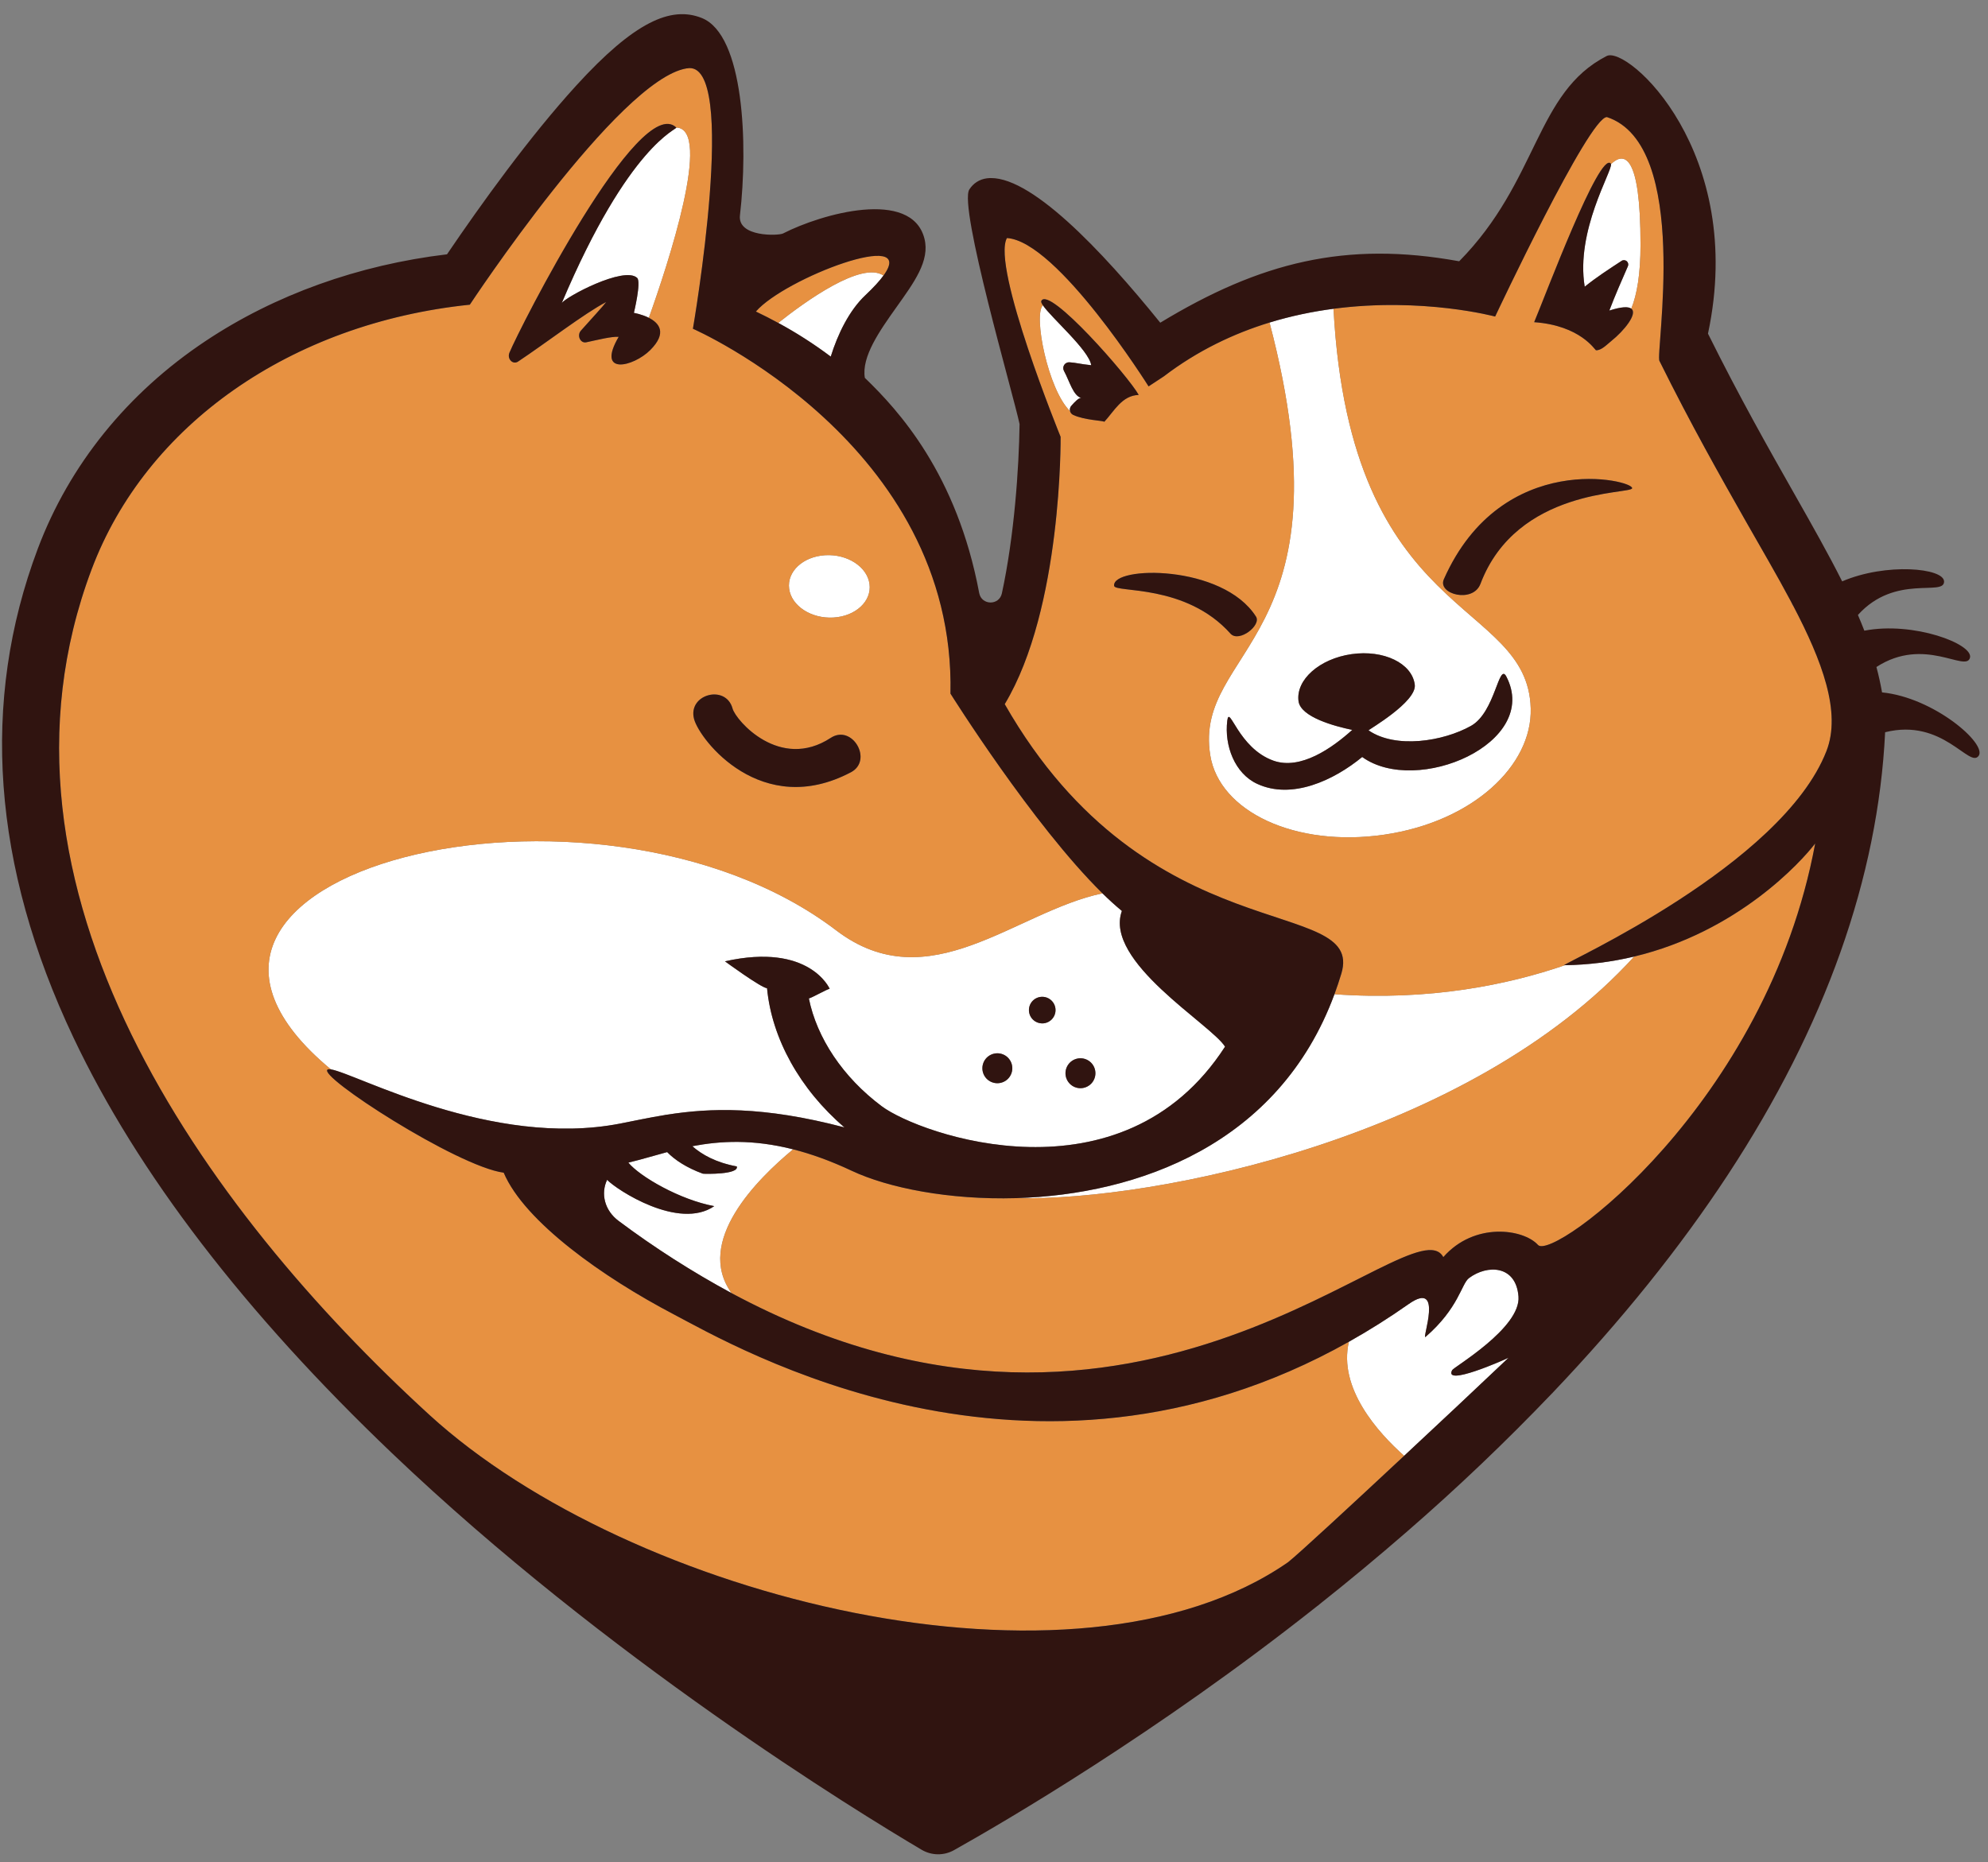 <svg width="95" height="89" viewBox="0 0 95 89" fill="none" xmlns="http://www.w3.org/2000/svg">
<rect x="0" y="0" width="95" height="89" fill="#808080" stroke="none"/>
<path d="M41.551 27.913C41.661 28.735 40.89 29.453 39.829 29.516C38.769 29.579 37.82 28.963 37.711 28.14C37.601 27.317 38.372 26.6 39.433 26.537C40.494 26.474 41.442 27.09 41.551 27.913ZM41.353 14.111C41.753 13.734 42.035 13.423 42.22 13.17C41.174 12.465 38.49 14.402 37.19 15.434C38.064 15.908 38.903 16.447 39.698 17.044C40.033 15.969 40.58 14.838 41.353 14.111ZM75.728 13.704C76.282 13.254 76.89 12.862 77.49 12.469C77.661 12.357 77.874 12.536 77.792 12.724C77.485 13.426 77.176 14.129 76.904 14.844C77.494 14.655 77.814 14.649 77.953 14.752C78.226 14.082 78.395 13.1 78.395 11.692C78.395 7.379 77.62 7.236 76.985 7.842C77.045 8.192 75.285 11.032 75.728 13.704ZM60.667 15.416C61.708 15.097 62.737 14.888 63.724 14.758C64.531 29.835 72.999 28.556 73.148 33.855C73.225 36.595 70.373 39.276 66.144 39.894C61.915 40.511 58.261 38.799 57.833 36.09C57.019 30.949 64.676 30.655 60.667 15.416ZM60.075 37.464C61.733 38.234 63.739 37.298 65.095 36.181C67.7 38.06 73.63 35.518 71.984 32.338C71.617 31.63 71.459 34.042 70.294 34.694C68.969 35.437 66.694 35.801 65.399 34.908C65.378 34.884 67.714 33.548 67.607 32.722C67.474 31.699 66.123 31.047 64.589 31.265C63.055 31.484 61.919 32.49 62.052 33.512C62.152 34.281 63.804 34.717 64.62 34.886C63.657 35.756 62.15 36.816 60.856 36.358C59.166 35.758 58.746 33.648 58.648 34.442C58.5 35.637 59.005 36.968 60.075 37.464ZM51.193 19.397C51.362 19.204 51.557 19.004 51.669 19.021C51.281 18.911 51.114 18.226 50.844 17.728C50.82 17.684 50.808 17.635 50.809 17.585C50.81 17.535 50.825 17.487 50.852 17.444C50.878 17.402 50.916 17.368 50.96 17.345C51.005 17.322 51.054 17.312 51.104 17.315C51.428 17.335 51.605 17.4 52.146 17.455C52.04 16.735 50.238 15.189 49.836 14.591C49.369 15.064 50.083 18.631 51.134 19.651C51.122 19.607 51.121 19.561 51.132 19.517C51.142 19.472 51.163 19.431 51.193 19.397ZM72.563 61.97C72.45 60.467 71.073 60.43 70.199 61.087C69.835 61.36 69.712 62.521 68.124 63.897C67.915 64.078 69.032 61.122 67.309 62.333C66.39 62.98 65.439 63.58 64.459 64.131C63.939 66.354 65.857 68.477 67.099 69.582C68.769 68.027 70.433 66.465 72.089 64.895C71.866 65.003 68.969 66.288 69.394 65.486C69.478 65.334 72.677 63.474 72.564 61.97H72.563ZM63.769 47.52C61.11 54.727 54.342 57.097 48.559 57.266C55.279 57.415 70.245 54.343 78.093 45.719C77.008 45.979 75.898 46.117 74.783 46.133C72.072 47.064 68.323 47.845 63.769 47.52ZM42.134 52.873C40.279 51.487 39.033 49.606 38.652 47.717C38.713 47.739 39.589 47.24 39.649 47.263C39.649 47.263 38.696 45.039 34.643 45.947C34.643 45.947 36.354 47.202 36.655 47.234C36.882 49.636 38.225 52.063 40.355 53.886C36.446 52.855 33.92 52.956 31.885 53.276C31.84 53.279 31.794 53.287 31.75 53.298C30.994 53.421 30.304 53.572 29.635 53.702C23.496 54.895 16.991 51.294 15.814 51.113C4.438 41.693 28.468 35.721 39.957 44.466C44.399 47.848 48.517 43.569 52.683 42.698C52.999 43.008 53.309 43.291 53.611 43.54C52.741 45.958 57.872 48.954 58.541 50.025C53.617 57.65 43.971 54.245 42.134 52.873ZM50.916 51.296C50.916 51.486 50.991 51.667 51.126 51.802C51.26 51.936 51.441 52.011 51.631 52.011C51.821 52.011 52.002 51.936 52.137 51.802C52.271 51.667 52.346 51.486 52.346 51.296C52.346 51.106 52.271 50.925 52.137 50.79C52.002 50.656 51.821 50.581 51.631 50.581C51.441 50.581 51.26 50.656 51.126 50.79C50.991 50.925 50.916 51.106 50.916 51.296ZM48.375 51.058C48.375 50.868 48.3 50.687 48.166 50.552C48.032 50.418 47.85 50.343 47.66 50.343C47.47 50.343 47.289 50.418 47.154 50.552C47.02 50.687 46.945 50.868 46.945 51.058C46.945 51.248 47.02 51.429 47.154 51.564C47.289 51.698 47.47 51.773 47.66 51.773C47.85 51.773 48.032 51.698 48.166 51.564C48.3 51.429 48.375 51.248 48.375 51.058ZM49.805 48.914C49.974 48.914 50.135 48.847 50.254 48.728C50.374 48.609 50.441 48.447 50.441 48.279C50.441 48.11 50.374 47.948 50.254 47.829C50.135 47.71 49.974 47.643 49.805 47.643C49.637 47.643 49.475 47.71 49.356 47.829C49.237 47.948 49.17 48.11 49.17 48.278C49.17 48.446 49.237 48.608 49.356 48.727C49.475 48.846 49.637 48.913 49.805 48.913V48.914ZM30.448 13.284C30.652 13.474 30.291 14.955 30.291 14.955C30.291 14.955 30.666 15.017 31.007 15.19C31.914 12.65 34.061 6.159 32.317 6.094C32.387 6.188 30.067 6.867 26.841 14.492C27.014 14.2 29.829 12.7 30.448 13.284ZM33.085 54.784C33.548 55.191 34.219 55.568 35.209 55.751C35.326 56.145 33.689 56.111 33.587 56.097C32.807 55.812 32.25 55.443 31.881 55.066C31.243 55.236 30.65 55.419 30.078 55.556L30.043 55.564L30.027 55.569C30.579 56.239 32.501 57.349 34.132 57.649C32.438 58.815 29.465 56.867 29.012 56.391C28.7 57.046 28.884 57.852 29.567 58.359C31.278 59.639 33.081 60.792 34.961 61.808C33.181 59.335 36.193 56.348 37.901 54.933C35.971 54.443 34.421 54.528 33.085 54.785V54.784Z" fill="white"/>
<path d="M64.459 64.131C49.266 72.677 35.097 64.341 32.182 62.813C28.84 61.061 25.07 58.403 24.07 56.05C21.825 55.747 15.108 51.392 15.66 51.119C15.69 51.103 15.743 51.102 15.814 51.113C4.438 41.693 28.468 35.721 39.957 44.466C44.399 47.848 48.517 43.569 52.683 42.698C49.352 39.425 45.42 33.152 45.42 33.152C45.675 21.196 33.112 15.712 33.112 15.712C33.112 15.712 35.35 2.772 32.824 3.268C32.824 3.268 32.819 3.266 32.808 3.268C29.553 3.804 22.452 14.563 22.452 14.563C13.906 15.45 6.982 20.297 4.378 27.213C-1.342 42.417 9.786 57.811 20.522 67.628C30.109 76.393 51.378 81.735 61.557 74.664C62.065 74.262 64.628 71.889 67.099 69.582C65.857 68.477 63.939 66.354 64.459 64.132V64.131ZM39.433 26.537C40.493 26.474 41.442 27.09 41.551 27.913C41.661 28.735 40.89 29.453 39.829 29.516C38.769 29.579 37.82 28.963 37.711 28.14C37.601 27.317 38.372 26.6 39.433 26.537ZM35.007 33.867C35.163 34.434 37.267 36.859 39.697 35.268C40.727 34.594 41.74 36.344 40.659 36.914C36.393 39.162 33.444 35.379 33.169 34.374C32.845 33.186 34.684 32.684 35.007 33.866V33.867ZM24.344 16.859C24.83 15.682 30.548 4.405 32.316 6.095C34.061 6.159 31.914 12.651 31.006 15.19C31.49 15.435 31.902 15.903 31.072 16.733C30.27 17.536 28.469 17.97 29.565 16.098C29.205 16.078 28.575 16.242 28.017 16.36C27.732 16.42 27.554 16.03 27.762 15.8C28.244 15.261 28.859 14.589 28.967 14.436C27.945 14.966 26.075 16.406 24.757 17.281C24.508 17.447 24.222 17.154 24.344 16.859ZM86.742 40.314C84.432 52.779 74.207 60.291 73.497 59.504C72.802 58.734 70.453 58.391 68.971 60.085C67.513 57.363 54.54 72.313 34.961 61.808C33.181 59.335 36.193 56.348 37.901 54.933C38.756 55.151 39.687 55.481 40.706 55.961C42.436 56.774 45.346 57.36 48.56 57.266C55.28 57.415 70.245 54.343 78.093 45.719C83.029 44.54 86.07 41.197 86.742 40.314ZM37.189 15.434C36.841 15.245 36.486 15.064 36.122 14.89C37.509 13.29 43.89 10.878 42.22 13.17C41.174 12.465 38.49 14.402 37.189 15.434ZM85.691 28.952L85.652 28.926L85.582 28.746C84.912 27.481 84.144 26.179 83.41 24.884C82.193 22.736 80.814 20.306 79.302 17.255C79.084 16.949 80.831 6.927 76.79 5.596C75.943 5.567 71.448 15.13 71.448 15.13C71.448 15.13 67.995 14.197 63.724 14.758C64.531 29.835 72.999 28.556 73.148 33.855C73.226 36.595 70.374 39.276 66.145 39.894C61.915 40.511 58.261 38.799 57.833 36.09C57.02 30.949 64.676 30.655 60.667 15.416C58.967 15.938 57.237 16.751 55.617 17.988L54.887 18.468C54.887 18.468 50.529 11.524 48.117 11.378C47.369 12.752 50.683 20.878 50.683 20.878C50.683 20.878 50.767 29.076 48.013 33.655C54.888 45.685 65.237 42.726 64.1 46.531C63.999 46.871 63.887 47.2 63.77 47.52C68.323 47.845 72.072 47.064 74.783 46.133L74.743 46.134C74.733 46.028 85.146 41.369 87.279 35.901C88.002 34.048 87.073 31.59 85.691 28.952ZM51.282 19.83C51.246 19.813 51.214 19.788 51.188 19.756C51.163 19.725 51.144 19.689 51.134 19.65C50.083 18.63 49.368 15.064 49.835 14.591C49.77 14.495 49.74 14.423 49.761 14.383C50.127 13.645 53.941 18.009 54.415 18.876C53.613 18.902 53.247 19.646 52.77 20.162C52.749 20.102 51.826 20.088 51.282 19.83ZM53.241 28C53.131 27.044 58.425 26.958 60.02 29.471C60.284 29.887 59.222 30.718 58.81 30.295C56.665 27.882 53.28 28.343 53.24 28H53.241ZM70.747 27.904C70.389 28.85 68.679 28.402 68.997 27.685C71.775 21.425 78.091 22.949 77.993 23.339C77.929 23.628 72.483 23.319 70.747 27.904ZM76.995 16.302C76.787 16.468 76.523 16.754 76.268 16.741C76.218 16.738 75.536 15.558 73.313 15.399C73.853 14.115 76.44 7.199 76.975 7.818C76.981 7.825 76.984 7.834 76.985 7.843C77.62 7.236 78.395 7.379 78.395 11.693C78.395 13.1 78.226 14.082 77.953 14.752C78.273 14.99 77.611 15.81 76.995 16.302Z" fill="#E79141"/>
<path d="M58.81 30.295C56.665 27.882 53.28 28.343 53.24 28C53.13 27.044 58.425 26.958 60.02 29.471C60.284 29.887 59.222 30.718 58.81 30.295ZM68.997 27.685C68.679 28.402 70.389 28.85 70.747 27.905C72.482 23.32 77.929 23.628 77.993 23.339C78.091 22.949 71.775 21.426 68.997 27.685ZM40.659 36.914C41.74 36.344 40.727 34.594 39.697 35.268C37.266 36.858 35.163 34.434 35.007 33.866C34.684 32.685 32.845 33.186 33.169 34.373C33.444 35.379 36.392 39.162 40.659 36.913V36.914ZM70.294 34.694C68.969 35.437 66.694 35.801 65.399 34.908C65.378 34.884 67.714 33.548 67.607 32.722C67.474 31.699 66.123 31.047 64.589 31.265C63.055 31.484 61.919 32.49 62.052 33.512C62.152 34.281 63.804 34.717 64.62 34.886C63.657 35.756 62.15 36.816 60.856 36.358C59.166 35.758 58.746 33.648 58.648 34.442C58.5 35.637 59.005 36.968 60.075 37.464C61.733 38.234 63.739 37.298 65.095 36.181C67.7 38.06 73.63 35.518 71.984 32.338C71.617 31.63 71.459 34.042 70.294 34.694ZM24.757 17.281C26.076 16.405 27.945 14.966 28.967 14.436C28.859 14.589 28.245 15.261 27.762 15.799C27.555 16.031 27.732 16.421 28.017 16.36C28.576 16.242 29.205 16.079 29.565 16.098C28.47 17.97 30.27 17.536 31.072 16.733C31.902 15.903 31.49 15.435 31.007 15.19C30.667 15.017 30.291 14.955 30.291 14.955C30.291 14.955 30.651 13.475 30.448 13.283C29.828 12.699 27.014 14.2 26.841 14.492C30.067 6.867 32.387 6.188 32.316 6.094C30.548 4.404 24.83 15.682 24.344 16.859C24.222 17.154 24.508 17.447 24.757 17.281ZM54.416 18.876C53.941 18.009 50.127 13.646 49.761 14.383C49.741 14.423 49.771 14.495 49.835 14.591C50.238 15.189 52.04 16.735 52.146 17.456C51.606 17.4 51.428 17.336 51.104 17.316C51.054 17.313 51.005 17.323 50.961 17.346C50.916 17.369 50.879 17.403 50.852 17.445C50.826 17.487 50.811 17.536 50.809 17.585C50.808 17.635 50.82 17.684 50.844 17.728C51.114 18.226 51.281 18.911 51.669 19.021C51.557 19.005 51.362 19.204 51.193 19.397C51.163 19.431 51.142 19.472 51.132 19.516C51.121 19.56 51.122 19.606 51.134 19.65C51.154 19.725 51.204 19.793 51.282 19.83C51.826 20.088 52.749 20.102 52.77 20.162C53.247 19.647 53.614 18.902 54.416 18.876ZM76.904 14.844C77.176 14.129 77.484 13.426 77.792 12.724C77.81 12.683 77.814 12.638 77.804 12.595C77.794 12.551 77.77 12.512 77.737 12.483C77.703 12.455 77.66 12.438 77.616 12.435C77.571 12.433 77.527 12.444 77.49 12.469C76.89 12.862 76.282 13.255 75.728 13.704C75.285 11.031 77.045 8.192 76.985 7.843C76.984 7.834 76.981 7.825 76.975 7.818C76.44 7.2 73.854 14.115 73.313 15.399C75.536 15.558 76.218 16.739 76.268 16.741C76.523 16.754 76.788 16.469 76.995 16.302C77.611 15.81 78.273 14.99 77.953 14.752C77.815 14.649 77.494 14.655 76.904 14.844ZM94.552 36.128C94.11 36.736 92.845 34.305 90.084 34.998C89.748 41.945 87.222 49.06 82.568 56.151C80.283 59.633 77.482 63.115 74.201 66.562L74.192 66.586L74.182 66.582C71.964 68.904 69.638 71.121 67.212 73.225C65.841 74.416 64.444 75.577 63.02 76.705L63.023 76.711L62.953 76.758C55.281 82.838 47.94 87.111 45.588 88.43C45.351 88.563 45.084 88.631 44.812 88.627C44.541 88.624 44.275 88.549 44.041 88.411C40.938 86.577 29.016 79.267 18.735 69.459C11.692 62.739 6.569 56.054 3.508 49.588C-0.372 41.394 -0.944 33.533 1.807 26.224C3.314 22.22 6.087 18.787 9.826 16.298C13.141 14.09 17.121 12.662 21.361 12.155C22.986 9.76 25.301 6.539 27.543 4.082C30.307 1.054 32.057 0.266 33.54 0.862C35.556 1.672 35.752 6.902 35.36 10.29C35.237 11.345 37.207 11.268 37.417 11.16C39.259 10.215 43.554 9.001 44.174 11.397C44.451 12.467 43.674 13.507 42.828 14.697C42.043 15.803 41.16 17.048 41.328 18.06C42.942 19.616 45.728 22.653 46.792 28.342C46.904 28.94 47.749 28.952 47.877 28.358C48.473 25.599 48.692 22.364 48.722 20.27C48.423 18.847 45.797 9.865 46.322 9.054C46.512 8.758 46.807 8.57 47.152 8.524C49.153 8.259 52.662 11.978 55.445 15.424C60.211 12.534 64.309 11.5 69.73 12.488C73.528 8.634 73.37 4.421 76.778 2.677C77.777 2.166 83.466 7.277 81.619 15.947C83.129 18.987 84.51 21.425 85.732 23.58C86.599 25.109 87.377 26.484 88.031 27.787C90.131 26.886 92.893 27.147 92.901 27.793C92.91 28.525 90.569 27.412 88.784 29.393C88.893 29.645 88.994 29.895 89.091 30.144C91.437 29.689 94.319 30.784 94.138 31.44C93.942 32.154 91.962 30.39 89.668 31.88C89.776 32.283 89.865 32.687 89.937 33.094C92.406 33.336 94.971 35.55 94.552 36.128ZM36.122 14.89C36.486 15.063 36.842 15.245 37.189 15.434C38.064 15.908 38.903 16.446 39.699 17.044C40.033 15.969 40.581 14.838 41.353 14.111C41.753 13.734 42.036 13.423 42.22 13.169C43.89 10.879 37.51 13.289 36.122 14.89ZM72.564 61.97C72.45 60.467 71.074 60.43 70.199 61.087C69.835 61.36 69.712 62.521 68.124 63.897C67.915 64.078 69.032 61.122 67.309 62.333C66.39 62.98 65.439 63.58 64.459 64.131C49.265 72.677 35.096 64.341 32.182 62.813C28.84 61.061 25.07 58.403 24.07 56.05C21.825 55.747 15.108 51.392 15.66 51.119C15.69 51.103 15.743 51.102 15.813 51.113C16.991 51.293 23.496 54.895 29.635 53.702C30.305 53.572 30.994 53.421 31.749 53.298C31.794 53.287 31.839 53.279 31.885 53.276C33.92 52.957 36.446 52.856 40.354 53.886C38.225 52.063 36.882 49.636 36.654 47.234C36.354 47.202 34.643 45.947 34.643 45.947C38.695 45.039 39.648 47.263 39.648 47.263C39.588 47.24 38.713 47.739 38.652 47.717C39.032 49.606 40.279 51.487 42.134 52.873C43.971 54.244 53.617 57.65 58.541 50.026C57.872 48.955 52.741 45.958 53.611 43.54C53.29 43.273 52.98 42.992 52.683 42.698C49.351 39.425 45.42 33.153 45.42 33.153C45.675 21.197 33.112 15.713 33.112 15.713C33.112 15.713 35.35 2.771 32.824 3.269C32.824 3.269 32.819 3.266 32.808 3.269C29.553 3.804 22.451 14.563 22.451 14.563C13.906 15.45 6.981 20.298 4.378 27.214C-1.342 42.417 9.785 57.811 20.522 67.628C30.108 76.393 51.378 81.735 61.557 74.664C62.064 74.262 64.628 71.889 67.099 69.582C68.769 68.027 70.433 66.465 72.089 64.895C71.866 65.003 68.969 66.289 69.394 65.486C69.478 65.334 72.677 63.474 72.564 61.97ZM85.691 28.952C85.655 28.883 85.619 28.814 85.582 28.745C84.912 27.481 84.144 26.179 83.41 24.885C82.192 22.736 80.814 20.305 79.302 17.255C79.084 16.949 80.831 6.927 76.79 5.596C75.943 5.567 71.448 15.13 71.448 15.13C71.448 15.13 67.995 14.197 63.724 14.758C62.738 14.888 61.708 15.098 60.667 15.416C58.967 15.938 57.237 16.751 55.617 17.988L54.887 18.468C54.887 18.468 50.529 11.524 48.117 11.378C47.369 12.752 50.683 20.878 50.683 20.878C50.683 20.878 50.767 29.076 48.013 33.655C54.887 45.685 65.236 42.726 64.1 46.531C63.998 46.871 63.887 47.2 63.769 47.52C61.11 54.727 54.342 57.097 48.559 57.266C45.345 57.359 42.435 56.774 40.706 55.961C39.686 55.481 38.756 55.151 37.9 54.933C35.97 54.443 34.42 54.528 33.084 54.784C33.548 55.191 34.219 55.568 35.209 55.75C35.326 56.145 33.689 56.111 33.587 56.097C32.807 55.812 32.25 55.443 31.881 55.065C31.243 55.236 30.65 55.419 30.078 55.555L30.043 55.564L30.027 55.569C30.579 56.239 32.501 57.349 34.132 57.649C32.438 58.815 29.465 56.867 29.012 56.391C28.7 57.046 28.884 57.852 29.567 58.359C31.278 59.638 33.081 60.791 34.96 61.807C54.54 72.313 67.513 57.363 68.971 60.085C70.454 58.391 72.802 58.735 73.497 59.504C74.207 60.291 84.431 52.779 86.742 40.314C86.071 41.197 83.029 44.54 78.093 45.719C77.008 45.979 75.898 46.117 74.783 46.133L74.743 46.134C74.733 46.028 85.146 41.369 87.279 35.901C88.002 34.048 87.073 31.59 85.691 28.952ZM49.804 48.914C49.973 48.914 50.134 48.847 50.253 48.728C50.373 48.609 50.44 48.447 50.44 48.279C50.44 48.11 50.373 47.948 50.253 47.829C50.134 47.71 49.973 47.643 49.804 47.643C49.636 47.643 49.474 47.71 49.355 47.829C49.236 47.948 49.169 48.11 49.169 48.278C49.169 48.446 49.236 48.608 49.355 48.727C49.474 48.846 49.636 48.913 49.804 48.913V48.914ZM47.66 51.773C47.85 51.773 48.032 51.698 48.166 51.564C48.3 51.429 48.375 51.248 48.375 51.058C48.375 50.868 48.3 50.687 48.166 50.552C48.032 50.418 47.85 50.343 47.66 50.343C47.47 50.343 47.289 50.418 47.154 50.552C47.02 50.687 46.945 50.868 46.945 51.058C46.945 51.248 47.02 51.429 47.154 51.564C47.289 51.698 47.47 51.773 47.66 51.773ZM51.631 52.011C51.821 52.011 52.002 51.936 52.137 51.802C52.271 51.667 52.346 51.486 52.346 51.296C52.346 51.106 52.271 50.925 52.137 50.79C52.002 50.656 51.821 50.581 51.631 50.581C51.441 50.581 51.26 50.656 51.126 50.79C50.991 50.925 50.916 51.106 50.916 51.296C50.916 51.486 50.991 51.667 51.126 51.802C51.26 51.936 51.441 52.011 51.631 52.011Z" fill="#301410"/>
</svg>
